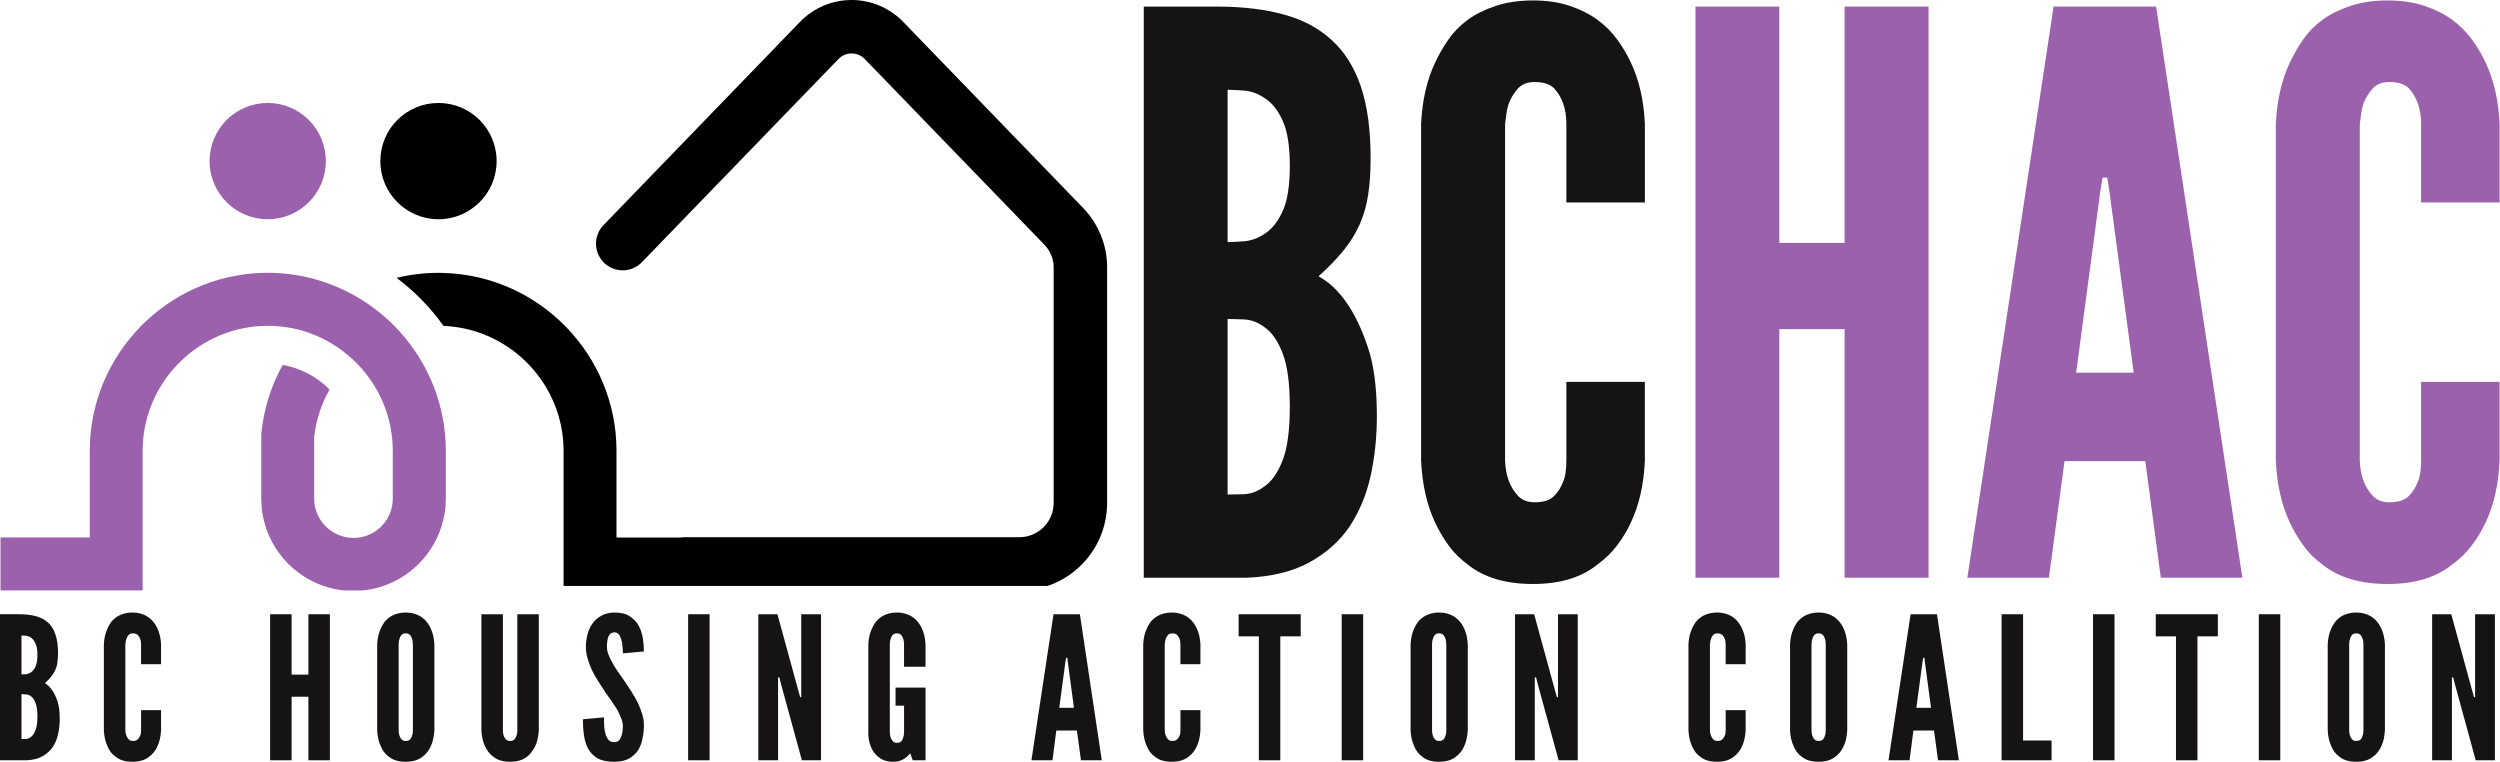 <svg width="549.349" zoomAndPan="magnify" viewBox="0 0 412.012 125.595" height="167.46" preserveAspectRatio="xMidYMid" version="1.0" id="svg110" sodipodi:docname="BCHAC Trifold Oct Elections &amp; Intro .svg" inkscape:version="1.3.2 (091e20e, 2023-11-25)" xmlns:inkscape="http://www.inkscape.org/namespaces/inkscape" xmlns:sodipodi="http://sodipodi.sourceforge.net/DTD/sodipodi-0.dtd" xmlns="http://www.w3.org/2000/svg" xmlns:svg="http://www.w3.org/2000/svg"><sodipodi:namedview id="namedview110" pagecolor="#ffffff" bordercolor="#000000" borderopacity=".25" inkscape:showpageshadow="2" inkscape:pageopacity="0" inkscape:pagecheckerboard="0" inkscape:deskcolor="#d1d1d1" inkscape:zoom="1.4842767" inkscape:cx="301.15678" inkscape:cy="88.932203" inkscape:window-width="1472" inkscape:window-height="805" inkscape:window-x="0" inkscape:window-y="37" inkscape:window-maximized="0" inkscape:current-layer="svg110"/><defs id="defs7"><g id="g1"/></defs><g id="g8" transform="translate(-4.853,177.742)" style="fill:#151313;fill-opacity:1"/><g id="g11" transform="translate(33.937,177.742)" style="fill:#151313;fill-opacity:1"/><g id="g14" transform="translate(70.812,177.742)" style="fill:#9c61ad;fill-opacity:1"/><g id="g17" transform="translate(111.306,177.742)" style="fill:#9c61ad;fill-opacity:1"/><g id="g20" transform="translate(202.212,177.742)" style="fill:#9c61ad;fill-opacity:1"><g id="g110" transform="matrix(1.217,0,0,1.217,2.983,38.291)"><path d="m142.293-99.28h13.993c3.363-.143 6.187-.841 8.47-2.098 2.283-1.265 4.088-2.877 5.415-4.844 1.334-2.036 2.283-4.312 2.839-6.834.563-2.53.849-5.234.849-8.115.0-3.919-.424-7.07-1.265-9.457-1.616-4.771-3.826-7.93-6.634-9.473 1.334-1.192 2.457-2.349 3.363-3.471.914-1.119 1.655-2.314 2.222-3.579.555-1.265.933-2.611 1.142-4.042.216-1.439.324-3.074.324-4.906.0-3.857-.44-7.081-1.311-9.673-.876-2.6-2.191-4.705-3.949-6.31-1.751-1.612-3.926-2.769-6.526-3.471-2.592-.71-5.569-1.065-8.933-1.065h-9.997zm11.355-45.45v-20.627c.494.0 1.226.039 2.206.108.987.073 1.936.424 2.854 1.049.976.629 1.778 1.647 2.407 3.055.636 1.4.957 3.433.957 6.094.0 2.677-.32 4.713-.957 6.109-.629 1.4-1.431 2.418-2.407 3.055-.918.629-1.867.98-2.854 1.049-.98.073-1.712.108-2.206.108zm0 34.188v-23.774c.494.0 1.226.023 2.206.062.987.031 1.936.397 2.854 1.095.976.702 1.778 1.878 2.407 3.533.636 1.647.957 4.05.957 7.205.0 3.147-.32 5.55-.957 7.205-.629 1.647-1.431 2.819-2.407 3.518-.918.702-1.867 1.072-2.854 1.111-.98.031-1.712.046-2.206.046zm0 0" id="path8" style="fill:#151313;fill-opacity:1;stroke-width:.987" transform="translate(-156.014)"/><path d="m171.363-125.8h-10.63v10.63c0 1.265-.139 2.214-.417 2.839-.278.771-.702 1.442-1.265 2.006-.555.555-1.431.833-2.623.833-.918.0-1.651-.278-2.206-.833-1.134-1.192-1.728-2.808-1.79-4.844v-45.558c.062-.555.127-1.057.201-1.512.069-.463.177-.903.324-1.327.278-.698.679-1.346 1.203-1.944.525-.594 1.28-.895 2.268-.895 1.192.0 2.067.278 2.623.833 1.119 1.196 1.682 2.808 1.682 4.844v10.63h10.63v-10.63c-.135-3.155-.768-5.928-1.898-8.316-.486-1.049-1.095-2.083-1.836-3.101-.733-1.018-1.628-1.913-2.684-2.684-1.049-.771-2.295-1.396-3.734-1.882-1.442-.494-3.109-.741-4.999-.741-1.894.0-3.575.247-5.045.741-1.473.486-2.738 1.111-3.795 1.882-1.049.771-1.925 1.666-2.623 2.684-.702 1.018-1.296 2.052-1.79 3.101-1.122 2.387-1.755 5.161-1.898 8.316v45.558c.143 3.232.775 6.04 1.898 8.424.494 1.049 1.088 2.067 1.79 3.055.698.98 1.574 1.851 2.623 2.623 2.179 1.759 5.126 2.638 8.84 2.638 3.649.0 6.561-.879 8.732-2.638 1.057-.771 1.952-1.643 2.684-2.623.741-.987 1.35-2.006 1.836-3.055 1.13-2.384 1.763-5.191 1.898-8.424zm0 0" id="path10" style="fill:#151313;fill-opacity:1;stroke-width:.987" transform="translate(-117.224)"/><path d="m161.533-132.943v33.663h11.37v-77.339h-11.37v31.997h-8.84v-31.997h-11.355v77.339h11.355v-33.663zm0 0" id="path13" style="fill:#9c61ad;fill-opacity:1;stroke-width:.987" transform="translate(-80.349)"/><path d="m137.664-99.28h11.046l2.114-15.783h10.938l2.098 15.783h11.046l-11.679-77.339h-13.885zm19.254-52.192 3.271 24.422h-7.791l3.255-24.422.324-1.99h.633zm0 0" id="path16" style="fill:#9c61ad;fill-opacity:1;stroke-width:.987" transform="translate(-39.855)"/><path d="m169.883-125.8h-10.63v10.63c0 1.265-.139 2.214-.417 2.839-.278.771-.702 1.442-1.265 2.006-.555.555-1.431.833-2.623.833-.918.0-1.651-.278-2.206-.833-1.134-1.192-1.728-2.808-1.79-4.844v-45.558c.062-.555.127-1.057.201-1.512.069-.463.177-.903.324-1.327.278-.698.679-1.346 1.203-1.944.525-.594 1.28-.895 2.268-.895 1.192.0 2.067.278 2.623.833 1.119 1.196 1.682 2.808 1.682 4.844v10.63h10.63v-10.63c-.135-3.155-.768-5.928-1.898-8.316-.486-1.049-1.095-2.083-1.836-3.101-.733-1.018-1.628-1.913-2.684-2.684-1.049-.771-2.295-1.396-3.733-1.882-1.442-.494-3.109-.741-4.999-.741-1.894.0-3.575.247-5.045.741-1.473.486-2.738 1.111-3.795 1.882-1.049.771-1.925 1.666-2.623 2.684-.702 1.018-1.296 2.052-1.79 3.101-1.122 2.387-1.755 5.161-1.898 8.316v45.558c.143 3.232.775 6.04 1.898 8.424.494 1.049 1.088 2.067 1.79 3.055.698.98 1.574 1.851 2.623 2.623 2.179 1.759 5.126 2.638 8.84 2.638 3.649.0 6.561-.879 8.732-2.638 1.057-.771 1.952-1.643 2.684-2.623.741-.987 1.35-2.006 1.836-3.055 1.13-2.384 1.763-5.191 1.898-8.424zm0 0" id="path19" style="stroke-width:.987"/></g></g><g id="g29" transform="translate(16.786,198.723)" style="fill:#151313;fill-opacity:1"/><g id="g53" transform="translate(73.165,198.723)" style="fill:#151313;fill-opacity:1"/><g id="g74" transform="translate(121.102,198.723)" style="fill:#151313;fill-opacity:1"/><g id="g111" transform="matrix(2.249,0,0,2.249,-0.345,-304.423)"><g id="g23" transform="matrix(0.997,0,0,0.997,-0.423,191.072)" style="fill:#151313;fill-opacity:1"><path d="M.578.0H2.531C3-.02 3.391-.117 3.703-.297c.312-.176.562-.398.75-.672.188-.281.316-.594.391-.938.082-.352.125-.727.125-1.125.0-.551-.059-.992-.172-1.328-.23-.656-.539-1.094-.922-1.312.188-.164.344-.328.469-.484s.223-.316.297-.484c.082-.176.133-.363.156-.562.031-.207.047-.438.047-.688.0-.531-.062-.977-.188-1.344C4.539-9.598 4.363-9.891 4.125-10.109 3.875-10.336 3.566-10.5 3.203-10.594c-.355-.094-.766-.141-1.234-.141H.578zM2.156-6.312v-2.859c.07.0.176.008.312.016.133.012.266.059.391.141.133.094.242.242.328.438.094.188.141.465.141.828.0.375-.047.664-.141.859-.086.188-.195.328-.328.422-.125.086-.258.133-.391.141C2.332-6.316 2.227-6.312 2.156-6.312zm0 4.75v-3.297c.07.0.176.008.312.016.133.0.266.047.391.141.133.094.242.258.328.484.094.23.141.562.141 1s-.047.773-.141 1c-.086.23-.195.398-.328.5-.125.094-.258.148-.391.156-.137.0-.242.0-.312.0zm0 0" id="path22"/></g><g id="g26" transform="matrix(0.997,0,0,0.997,7.282,191.072)" style="fill:#151313;fill-opacity:1"><path d="M4.688-3.688H3.219v1.484c0 .18-.023.309-.062.391-.043.105-.105.199-.188.281-.074.074-.195.109-.359.109-.125.0-.227-.035-.297-.109-.156-.164-.242-.391-.25-.672V-8.531C2.07-8.613 2.082-8.688 2.094-8.75c.008-.062.023-.117.047-.172.031-.102.082-.195.156-.281.07-.082.176-.125.312-.125.164.0.289.043.375.125.156.168.234.391.234.672V-7.062H4.688V-8.531C4.664-8.969 4.578-9.352 4.422-9.688c-.062-.145-.148-.285-.25-.422-.105-.145-.23-.27-.375-.375C3.648-10.598 3.477-10.688 3.281-10.75c-.199-.07-.434-.109-.703-.109-.262.0-.496.039-.703.109-.199.062-.371.152-.516.266-.148.105-.273.23-.375.375C.891-9.973.812-9.832.75-9.688.594-9.352.504-8.969.484-8.531v6.328C.504-1.754.594-1.363.75-1.031c.062.148.141.289.234.422.102.137.227.258.375.359.301.242.707.359 1.219.359.508.0.914-.117 1.219-.359.145-.102.27-.223.375-.359.102-.133.188-.273.25-.422.156-.332.242-.723.266-1.172zm0 0" id="path25"/></g><g id="g32" transform="matrix(0.997,0,0,0.997,19.372,191.072)" style="fill:#151313;fill-opacity:1"><path d="M3.391-4.672V0H4.969V-10.734H3.391v4.438H2.156v-4.438H.578V0H2.156v-4.672zm0 0" id="path31"/></g><g id="g35" transform="matrix(0.997,0,0,0.997,27.31,191.072)" style="fill:#151313;fill-opacity:1"><path d="M4.688-2.203V-8.531C4.664-8.969 4.578-9.352 4.422-9.688c-.062-.145-.148-.285-.25-.422-.105-.145-.23-.27-.375-.375C3.648-10.598 3.477-10.688 3.281-10.75c-.199-.07-.434-.109-.703-.109-.262.0-.496.039-.703.109-.199.062-.371.152-.516.266-.148.105-.273.23-.375.375C.891-9.973.812-9.832.75-9.688.594-9.352.504-8.969.484-8.531v6.328C.504-1.754.594-1.363.75-1.031c.062.148.141.289.234.422.102.137.227.258.375.359.301.242.707.359 1.219.359.508.0.914-.117 1.219-.359.145-.102.27-.223.375-.359.102-.133.188-.273.25-.422.156-.332.242-.723.266-1.172zM3.109-8.531v6.328c0 .18-.023.309-.062.391-.023.105-.07.199-.141.281-.074.074-.184.109-.328.109-.125.0-.227-.035-.297-.109-.148-.164-.219-.391-.219-.672V-8.531c0-.156.02-.285.062-.391.02-.102.066-.195.141-.281.07-.082.176-.125.312-.125.145.0.254.043.328.125.133.168.203.391.203.672zm0 0" id="path34"/></g><g id="g38" transform="matrix(0.997,0,0,0.997,34.869,191.072)" style="fill:#151313;fill-opacity:1"><path d="M4.781-10.734H3.203v8.531c0 .18-.023.309-.062.391-.031.105-.086.199-.156.281-.074.074-.18.109-.312.109-.125.0-.23-.035-.312-.109-.148-.164-.219-.391-.219-.672v-8.531H.562v8.531c.02.449.109.84.266 1.172.07.148.156.289.25.422.102.137.227.258.375.359.301.242.707.359 1.219.359.508.0.914-.117 1.219-.359.145-.102.266-.223.359-.359.102-.133.191-.273.266-.422.156-.332.242-.723.266-1.172zm0 0" id="path37"/></g><g id="g41" transform="matrix(0.997,0,0,0.997,42.604,191.072)" style="fill:#151313;fill-opacity:1"><path d="M3.203-7.859 4.75-8c0-.301-.027-.617-.078-.953-.055-.344-.156-.66-.312-.953-.156-.281-.383-.508-.672-.688-.281-.188-.664-.273-1.141-.266-.375.012-.695.094-.953.25-.262.148-.477.34-.641.578-.168.242-.289.512-.359.812-.074.293-.109.586-.109.875.0.293.039.578.125.859.156.562.414 1.121.781 1.672.176.273.344.531.5.781.164.242.328.469.484.688.082.117.156.227.219.328.062.105.129.211.203.312.113.219.207.43.281.625.082.199.125.387.125.562.0.344-.055.633-.156.859-.094.219-.258.328-.484.328-.168.0-.305-.051-.406-.156-.094-.113-.168-.254-.219-.422C1.883-2.07 1.848-2.266 1.828-2.484c-.012-.219-.016-.441-.016-.672l-1.547.141c0 .406.023.797.078 1.172.051.375.156.711.312 1 .164.293.395.527.688.703.301.164.707.25 1.219.25.426.0.781-.074 1.062-.219.281-.156.504-.352.672-.594.164-.25.281-.535.344-.859C4.711-1.883 4.75-2.223 4.75-2.578c0-.301-.047-.586-.141-.859C4.523-3.719 4.414-3.992 4.281-4.266c-.137-.27-.293-.539-.469-.812-.18-.281-.359-.555-.547-.828-.156-.219-.309-.43-.453-.641-.148-.219-.277-.43-.391-.641-.117-.207-.211-.406-.281-.594C2.066-7.969 2.031-8.156 2.031-8.344c0-.312.035-.562.109-.75.082-.195.227-.301.438-.312.125.0.227.047.312.141.082.094.145.215.188.359.051.156.082.328.094.516.02.18.031.355.031.531zm0 0" id="path40"/></g><g id="g44" transform="matrix(0.997,0,0,0.997,50.003,191.072)" style="fill:#151313;fill-opacity:1"><path d="M.578-10.734V0H2.156v-10.734zm0 0" id="path43"/></g><g id="g47" transform="matrix(0.997,0,0,0.997,55.145,191.072)" style="fill:#151313;fill-opacity:1"><path d="M2.25-5.594 3.781.0H5.188V-10.734H3.734v6.094H3.656l-.141-.5-1.531-5.594H.578V0H2.031V-6.094H2.125zm0 0" id="path46"/></g><g id="g50" transform="matrix(0.997,0,0,0.997,63.302,191.072)" style="fill:#151313;fill-opacity:1"><path d="M3.109-6.875H4.688V-8.531C4.664-8.969 4.578-9.352 4.422-9.688c-.062-.145-.148-.285-.25-.422-.105-.145-.23-.27-.375-.375C3.648-10.598 3.477-10.688 3.281-10.75c-.199-.07-.434-.109-.703-.109-.262.0-.496.039-.703.109-.199.062-.371.152-.516.266-.148.105-.273.23-.375.375C.891-9.973.812-9.832.75-9.688.594-9.352.504-8.969.484-8.531v6.328c-.023.438.035.828.172 1.172.062.148.133.289.219.422.094.137.207.258.344.359.133.117.289.203.469.266.176.062.395.094.656.094.25.0.477-.059.688-.172.207-.113.383-.266.531-.453L3.75.0h.938V-5.344H2.484v1.328h.625v1.938c0 .18-.023.309-.062.391-.023.117-.07.215-.141.297-.074.074-.184.109-.328.109-.125.0-.227-.039-.297-.125-.148-.164-.219-.391-.219-.672V-8.531c0-.156.02-.285.062-.391.02-.102.066-.195.141-.281.07-.082.176-.125.312-.125.145.0.254.043.328.125.133.168.203.391.203.672zm0 0" id="path49"/></g><g id="g56" transform="matrix(0.997,0,0,0.997,75.595,191.072)" style="fill:#151313;fill-opacity:1"><path d="M.141.0H1.688l.281-2.188H3.484L3.781.0H5.312L3.703-10.734h-1.938zM2.812-7.25l.453 3.391H2.188L2.641-7.25 2.688-7.531h.094zm0 0" id="path55"/></g><g id="g59" transform="matrix(0.997,0,0,0.997,83.446,191.072)" style="fill:#151313;fill-opacity:1"><path d="M4.688-3.688H3.219v1.484c0 .18-.023.309-.062.391-.043.105-.105.199-.188.281-.074.074-.195.109-.359.109-.125.0-.227-.035-.297-.109-.156-.164-.242-.391-.25-.672V-8.531C2.07-8.613 2.082-8.688 2.094-8.75c.008-.062.023-.117.047-.172.031-.102.082-.195.156-.281.07-.082.176-.125.312-.125.164.0.289.043.375.125.156.168.234.391.234.672V-7.062H4.688V-8.531C4.664-8.969 4.578-9.352 4.422-9.688c-.062-.145-.148-.285-.25-.422-.105-.145-.23-.27-.375-.375C3.648-10.598 3.477-10.688 3.281-10.75c-.199-.07-.434-.109-.703-.109-.262.0-.496.039-.703.109-.199.062-.371.152-.516.266-.148.105-.273.23-.375.375C.891-9.973.812-9.832.75-9.688.594-9.352.504-8.969.484-8.531v6.328C.504-1.754.594-1.363.75-1.031c.062.148.141.289.234.422.102.137.227.258.375.359.301.242.707.359 1.219.359.508.0.914-.117 1.219-.359.145-.102.27-.223.375-.359.102-.133.188-.273.25-.422.156-.332.242-.723.266-1.172zm0 0" id="path58"/></g><g id="g62" transform="matrix(0.997,0,0,0.997,90.889,191.072)" style="fill:#151313;fill-opacity:1"><path d="M.031-9.109H1.516V0H3.094v-9.109h1.5v-1.625H.031zm0 0" id="path61"/></g><g id="g65" transform="matrix(0.997,0,0,0.997,97.895,191.072)" style="fill:#151313;fill-opacity:1"><path d="M.578-10.734V0H2.156v-10.734zm0 0" id="path64"/></g><g id="g68" transform="matrix(0.997,0,0,0.997,103.037,191.072)" style="fill:#151313;fill-opacity:1"><path d="M4.688-2.203V-8.531C4.664-8.969 4.578-9.352 4.422-9.688c-.062-.145-.148-.285-.25-.422-.105-.145-.23-.27-.375-.375C3.648-10.598 3.477-10.688 3.281-10.75c-.199-.07-.434-.109-.703-.109-.262.0-.496.039-.703.109-.199.062-.371.152-.516.266-.148.105-.273.23-.375.375C.891-9.973.812-9.832.75-9.688.594-9.352.504-8.969.484-8.531v6.328C.504-1.754.594-1.363.75-1.031c.062.148.141.289.234.422.102.137.227.258.375.359.301.242.707.359 1.219.359.508.0.914-.117 1.219-.359.145-.102.27-.223.375-.359.102-.133.188-.273.25-.422.156-.332.242-.723.266-1.172zM3.109-8.531v6.328c0 .18-.023.309-.062.391-.023.105-.07.199-.141.281-.074.074-.184.109-.328.109-.125.0-.227-.035-.297-.109-.148-.164-.219-.391-.219-.672V-8.531c0-.156.02-.285.062-.391.02-.102.066-.195.141-.281.07-.082.176-.125.312-.125.145.0.254.043.328.125.133.168.203.391.203.672zm0 0" id="path67"/></g><g id="g71" transform="matrix(0.997,0,0,0.997,110.597,191.072)" style="fill:#151313;fill-opacity:1"><path d="M2.25-5.594 3.781.0H5.188V-10.734H3.734v6.094H3.656l-.141-.5-1.531-5.594H.578V0H2.031V-6.094H2.125zm0 0" id="path70"/></g><g id="g77" transform="matrix(0.997,0,0,0.997,123.4,191.072)" style="fill:#151313;fill-opacity:1"><path d="M4.688-3.688H3.219v1.484c0 .18-.023.309-.062.391-.043.105-.105.199-.188.281-.074.074-.195.109-.359.109-.125.0-.227-.035-.297-.109-.156-.164-.242-.391-.25-.672V-8.531C2.07-8.613 2.082-8.688 2.094-8.75c.008-.062.023-.117.047-.172.031-.102.082-.195.156-.281.07-.082.176-.125.312-.125.164.0.289.043.375.125.156.168.234.391.234.672V-7.062H4.688V-8.531C4.664-8.969 4.578-9.352 4.422-9.688c-.062-.145-.148-.285-.25-.422-.105-.145-.23-.27-.375-.375C3.648-10.598 3.477-10.688 3.281-10.75c-.199-.07-.434-.109-.703-.109-.262.0-.496.039-.703.109-.199.062-.371.152-.516.266-.148.105-.273.23-.375.375C.891-9.973.812-9.832.75-9.688.594-9.352.504-8.969.484-8.531v6.328C.504-1.754.594-1.363.75-1.031c.062.148.141.289.234.422.102.137.227.258.375.359.301.242.707.359 1.219.359.508.0.914-.117 1.219-.359.145-.102.27-.223.375-.359.102-.133.188-.273.25-.422.156-.332.242-.723.266-1.172zm0 0" id="path76"/></g><g id="g80" transform="matrix(0.997,0,0,0.997,130.843,191.072)" style="fill:#151313;fill-opacity:1"><path d="M4.688-2.203V-8.531C4.664-8.969 4.578-9.352 4.422-9.688c-.062-.145-.148-.285-.25-.422-.105-.145-.23-.27-.375-.375C3.648-10.598 3.477-10.688 3.281-10.75c-.199-.07-.434-.109-.703-.109-.262.0-.496.039-.703.109-.199.062-.371.152-.516.266-.148.105-.273.23-.375.375C.891-9.973.812-9.832.75-9.688.594-9.352.504-8.969.484-8.531v6.328C.504-1.754.594-1.363.75-1.031c.062.148.141.289.234.422.102.137.227.258.375.359.301.242.707.359 1.219.359.508.0.914-.117 1.219-.359.145-.102.27-.223.375-.359.102-.133.188-.273.25-.422.156-.332.242-.723.266-1.172zM3.109-8.531v6.328c0 .18-.023.309-.062.391-.023.105-.07.199-.141.281-.074.074-.184.109-.328.109-.125.0-.227-.035-.297-.109-.148-.164-.219-.391-.219-.672V-8.531c0-.156.02-.285.062-.391.02-.102.066-.195.141-.281.07-.082.176-.125.312-.125.145.0.254.043.328.125.133.168.203.391.203.672zm0 0" id="path79"/></g><g id="g83" transform="matrix(0.997,0,0,0.997,138.402,191.072)" style="fill:#151313;fill-opacity:1"><path d="M.141.0H1.688l.281-2.188H3.484L3.781.0H5.312L3.703-10.734h-1.938zM2.812-7.25l.453 3.391H2.188L2.641-7.25 2.688-7.531h.094zm0 0" id="path82"/></g><g id="g86" transform="matrix(0.997,0,0,0.997,146.253,191.072)" style="fill:#151313;fill-opacity:1"><path d="M.578-10.734V0H4.25V-1.453H2.156v-9.281zm0 0" id="path85"/></g><g id="g89" transform="matrix(0.997,0,0,0.997,152.953,191.072)" style="fill:#151313;fill-opacity:1"><path d="M.578-10.734V0H2.156v-10.734zm0 0" id="path88"/></g><g id="g92" transform="matrix(0.997,0,0,0.997,158.095,191.072)" style="fill:#151313;fill-opacity:1"><path d="M.031-9.109H1.516V0H3.094v-9.109h1.5v-1.625H.031zm0 0" id="path91"/></g><g id="g95" transform="matrix(0.997,0,0,0.997,165.101,191.072)" style="fill:#151313;fill-opacity:1"><path d="M.578-10.734V0H2.156v-10.734zm0 0" id="path94"/></g><g id="g98" transform="matrix(0.997,0,0,0.997,170.244,191.072)" style="fill:#151313;fill-opacity:1"><path d="M4.688-2.203V-8.531C4.664-8.969 4.578-9.352 4.422-9.688c-.062-.145-.148-.285-.25-.422-.105-.145-.23-.27-.375-.375C3.648-10.598 3.477-10.688 3.281-10.75c-.199-.07-.434-.109-.703-.109-.262.0-.496.039-.703.109-.199.062-.371.152-.516.266-.148.105-.273.23-.375.375C.891-9.973.812-9.832.75-9.688.594-9.352.504-8.969.484-8.531v6.328C.504-1.754.594-1.363.75-1.031c.062.148.141.289.234.422.102.137.227.258.375.359.301.242.707.359 1.219.359.508.0.914-.117 1.219-.359.145-.102.27-.223.375-.359.102-.133.188-.273.25-.422.156-.332.242-.723.266-1.172zM3.109-8.531v6.328c0 .18-.023.309-.062.391-.023.105-.07.199-.141.281-.074.074-.184.109-.328.109-.125.0-.227-.035-.297-.109-.148-.164-.219-.391-.219-.672V-8.531c0-.156.02-.285.062-.391.02-.102.066-.195.141-.281.07-.082.176-.125.312-.125.145.0.254.043.328.125.133.168.203.391.203.672zm0 0" id="path97"/></g><g id="g101" transform="matrix(0.997,0,0,0.997,177.803,191.072)" style="fill:#151313;fill-opacity:1"><path d="M2.25-5.594 3.781.0H5.188V-10.734H3.734v6.094H3.656l-.141-.5-1.531-5.594H.578V0H2.031V-6.094H2.125zm0 0" id="path100"/></g></g><path id="path104" d="m140.349.5479912e-5c-.797.0-1.586.079-2.367.239-.777.16-1.535.394-2.269.706-.73.312-1.427.696-2.083 1.146-.652.453-1.257.964-1.808 1.538L99.474 37.083c-.203.207-.383.429-.539.675-.16.242-.293.497-.398.766-.109.27-.187.547-.242.832-.051.285-.074.574-.07.863.004.289.034.575.097.86.059.281.149.558.262.823.117.266.258.516.422.754.164.238.351.461.558.661.207.203.434.379.68.539.242.156.501.285.771.394.27.105.547.184.832.234.285.051.569.074.858.07.293-.008.579-.042.86-.101.285-.062.559-.152.825-.27.266-.117.515-.258.753-.422.238-.168.457-.355.656-.562L138.15 9.762c.285-.305.616-.54.999-.708.383-.164.782-.246 1.2-.246.418.0.817.082 1.2.246.383.168.714.403.999.708l29.59 30.586c.488.504.863 1.086 1.125 1.739.262.652.391 1.327.387 2.03v38.763c-.004.375-.039.741-.113 1.104-.07.363-.18.719-.321 1.059-.145.344-.316.671-.523.98-.207.309-.441.594-.703.855-.262.262-.547.496-.855.703-.312.207-.636.38-.98.524-.34.141-.696.249-1.059.319-.363.074-.735.11-1.106.114h-55.308c-.175.0-.348.03-.521.05H101.603V74.316c0-15.812-12.625-28.784-28.312-29.323l-1.022-.028c-2.379.0-4.692.289-6.911.828 2.965 2.215 5.594 4.902 7.739 7.922.129.0.25.012.375.012 10.785.637 19.411 9.649 19.411 20.587v22.245h79.739c.306-.104.613-.204.913-.328.879-.363 1.711-.809 2.5-1.336.789-.527 1.515-1.124 2.187-1.796.672-.672 1.27-1.402 1.797-2.191.527-.785.973-1.621 1.34-2.496.363-.875.636-1.782.823-2.711.184-.93.278-1.871.278-2.82V44.109c.004-1.844-.34-3.621-1.031-5.332-.688-1.707-1.677-3.227-2.962-4.547L148.876 3.628C148.325 3.054 147.72 2.543 147.064 2.09 146.408 1.641 145.717 1.257 144.982.945 144.252.632 143.493.399 142.712.239 141.935.079 141.146.5479912e-5 140.349.5479912e-5zM72.263 16.969c-5.301.0-9.579 4.277-9.579 9.582.0 5.293 4.293 9.583 9.579 9.583 5.289.0 9.582-4.294 9.582-9.583.0-5.305-4.293-9.582-9.582-9.582z"/><path fill="#9c61ad" d="m58.185 59.277c4.027 3.766 6.547 9.125 6.547 15.035v7.863c0 3.574-2.906 6.48-6.477 6.48-3.559.0-6.48-2.91-6.48-6.48V71.984c.32-2.793 1.207-5.441 2.535-7.793-.762-.762-1.621-1.453-2.535-2.035-1.562-.984-3.32-1.691-5.188-2.023-1.91 3.449-3.145 7.312-3.531 11.41v10.633c0 6.008 3.504 11.227 8.582 13.691 1.578.762 3.309 1.273 5.137 1.438h2.965C61.513 97.141 63.201 96.652 64.74 95.934 69.888 93.496 73.474 88.238 73.474 82.172V74.309c0-7.531-2.867-14.41-7.559-19.617-.375-.418-.777-.832-1.176-1.234-1.941-1.91-4.141-3.559-6.551-4.887-1.965-1.078-4.07-1.938-6.285-2.559-2.477-.68-5.082-1.055-7.777-1.055-.293.0-.598.016-.902.016C27.482 45.453 14.791 58.457 14.791 74.309V88.582H.08v8.723H23.505V74.313c0-10.977 8.691-20.02 19.547-20.586.348-.012.707-.027 1.066-.027 2.215.0 4.348.348 6.355.996.43.156.871.305 1.301.484 2.395.957 4.555 2.371 6.41 4.098zm0 0" fill-opacity="1" fill-rule="evenodd" id="path105"/><path fill="#9c61ad" d="m44.119 16.969c5.289.0 9.582 4.277 9.582 9.582.0 5.289-4.289 9.582-9.582 9.582-5.289.0-9.582-4.289-9.582-9.582.0-5.305 4.297-9.582 9.582-9.582zm0 0" fill-opacity="1" fill-rule="evenodd" id="path107"/></svg>